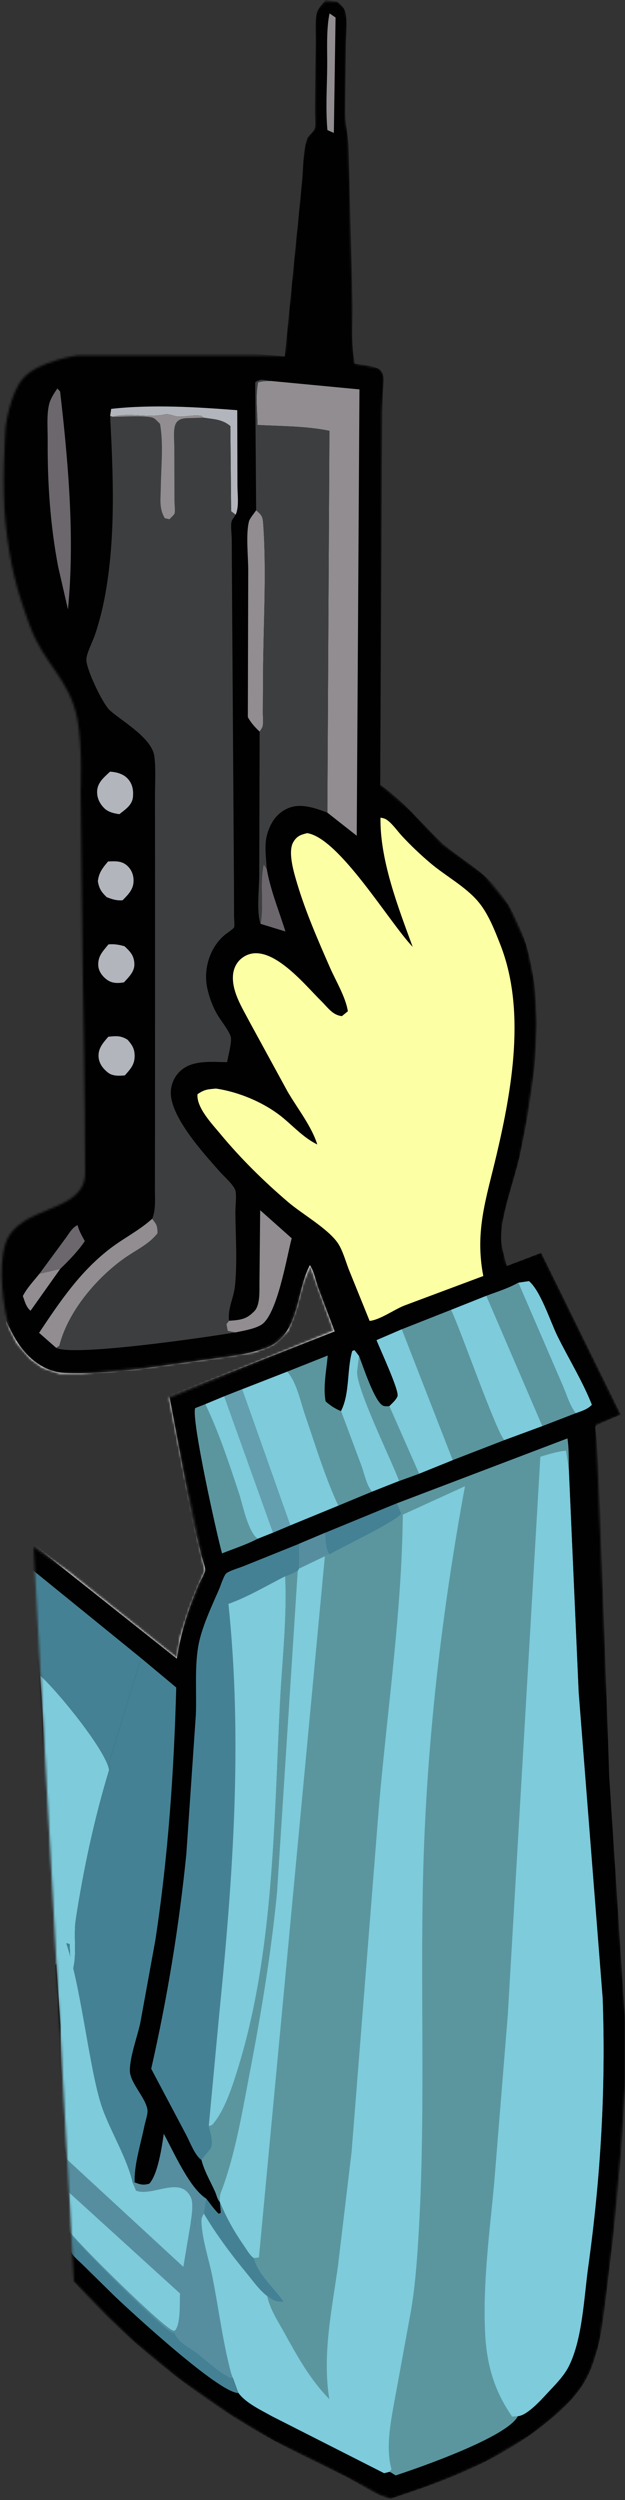 <?xml version="1.0" encoding="UTF-8"?> <svg xmlns="http://www.w3.org/2000/svg" width="279" height="1115" viewBox="0 0 279 1115" fill="none"><rect x="0" y="0" width="279" height="1115" fill="#333333" stroke="none"/><mask id="mask0_437_2293" style="mask-type:alpha" maskUnits="userSpaceOnUse" x="0" y="0" width="279" height="1115"><path d="M10.499 168.526C17.341 161.024 34.499 158.526 34.499 158.526H127L135.5 66.026L137 61.526L140.5 57.026V29.026V6.526L142.5 3.026L145 0.526H150.5L154 3.526L155 8.026L154 52.526L155.5 61.526L156.5 101.526L157.5 145.526L158 162.026L168.5 164.026L170.5 165.526L171.5 168.526L170.5 183.526V225.526V256.526V299.026L170 350.026L183.5 361.526L197.5 376.526L216 390.026L227 403.526L235 421.026L238.5 438.026L239.5 456.526L238.5 476.526L235 500.026L232 516.526L227 535.026L224 547.026V554.526L226 564.026L241.5 558.526L277 631.026L266 635.526L270.5 747.526L276.5 861.026L279 897.526V931.026L277 961.026L273.5 999.026L271 1020.53L267.5 1045.53L263.5 1057.53L260 1064.03L255.5 1070.03L247.5 1077.53L237 1086.03L217.5 1097.53L203 1104.03L190.5 1109.03L174.5 1114.53L169 1112.53L160 1107.53L143.5 1099.03L122 1088.53L103 1077.03L80 1061.03L60 1044.53L48 1033.03L33 1017.53L15 690.026L30 700.526L79 739.526L80.5 730.026L85 716.526L91.5 700.526L82 655.526L75.5 623.526L149 593.526L138.5 564.526L135.5 571.526L132 584.026L128.5 593.526L122 599.526L113.5 603.026L93 606.026L63.5 610.026L36.5 612.526H26.5L19 610.026L13.5 606.026L7.5 599.026L4 592.026L2.499 585.526C2.499 585.526 -1.406 565.985 2.499 554.526C8.479 536.983 37.999 541.561 37.999 523.026C37.999 490.026 36.999 438.026 36.999 438.026L35.999 353.026C35.999 353.026 36.899 332.791 34.499 320.526C31.045 302.872 19.763 296.39 13.499 279.526C7.068 262.211 4.559 251.882 2.499 233.526C0.627 216.839 2.499 190.526 2.499 190.526C2.499 190.526 4.339 175.281 10.499 168.526Z" fill="#D9D9D9"></path></mask><g mask="url(#mask0_437_2293)"><path d="M145.26 0L150.634 0.827C152.492 2.565 153.887 3.523 154.336 6.239C155.025 10.405 154.403 15.642 154.367 19.898L154.111 48.889C154.071 55.224 155.45 60.389 155.639 66.534L157.389 133.753C157.585 142.182 156.343 154.24 158.52 162.23C162.295 162.725 166.211 162.986 169.634 164.775C170.007 165.418 170.734 166.345 170.939 167.027C171.606 169.252 170.838 174.156 170.804 176.755L170.473 207.557L169.751 350.085C180.151 356.943 187.889 367.405 197.118 375.719C204.986 382.807 215.486 388.305 222.059 396.546C247.466 428.399 240.014 478.742 231.993 515.482C229.524 526.793 224.062 540.092 223.708 551.474C223.578 555.674 225.206 560.591 226.239 564.667L241.599 558.755L277.194 630.896C275.578 631.649 266.309 635.308 265.794 636.211C265.591 636.567 266.262 641.029 266.335 641.915L267.597 662.068L271.961 792.526L278.934 899.727C280.014 937.73 276.686 974.996 271.931 1012.65C270.03 1027.7 269.023 1046.34 262.191 1060.03C258.28 1067.87 250.603 1075.1 243.833 1080.54C222.678 1097.54 199.842 1106.09 174.396 1114.42C169.129 1113.88 159.312 1106.98 154.271 1104.5C139.395 1097.18 124.322 1090.19 110.134 1081.57C82.038 1064.51 54.634 1042.03 32.746 1017.44L36.471 1086.33L46.852 1175.28C49.164 1204.21 48.45 1233.13 49.283 1262.1L49.758 1296.37C49.639 1300.05 49.968 1304.87 48.801 1308.32C47.245 1312.92 49.827 1320.11 50.67 1324.9L55.241 1356.49L63.651 1445.02L78.216 1589.72L82.928 1805.78L85.74 1870.54C86.241 1880.61 88.706 1894.58 86.844 1904.23L82.134 1905.56C79.596 1908.14 81.721 1911.47 81.051 1915.03L78.678 1915.87C61.103 1920.51 41.184 1922.18 23.185 1925.09C-1.719 1929.11 -26.96 1935.78 -52.163 1937.02C-68.28 1937.81 -84.216 1935.87 -100.028 1932.85C-105.973 1931.71 -114.907 1931.06 -120.003 1928.03L-120.042 1923.03C-123.241 1921.29 -127.475 1921.32 -131.07 1920.93L-153.682 1919.1C-158.007 1918.89 -163.351 1919.31 -167.488 1918.07L-170.037 1880.13C-170.687 1871.83 -170.93 1862.95 -172.829 1854.84C-175.559 1875.13 -174.262 1897.89 -174.675 1918.47C-190.618 1922.33 -207.057 1926.44 -223.418 1927.88C-235.875 1928.98 -248.848 1928.44 -261.366 1928.44C-262.241 1929.31 -262.911 1930.02 -263.48 1931.13L-263.93 1932.03C-305.056 1943.64 -350.341 1956.74 -393.366 1954.69C-414.89 1953.66 -435.879 1949.01 -456.753 1943.99L-452.284 1927.14L-529.083 1906.46L-519.587 1769.28L-518.748 1661.1L-516.445 1540.58L-517.564 1448.95C-516.802 1422.68 -513.113 1397.08 -509.191 1371.14L-540.577 1363.73L-602.531 1415.94L-644.723 1331.5L-620.731 1314.37C-631.766 1295.14 -641.088 1274.18 -649.922 1253.84L-679.256 1179.82C-684.391 1164.9 -691.004 1149.09 -691 1133.16C-690.995 1109.88 -681.249 1086.64 -675.065 1064.43L-661.529 1008.64C-652.51 966.066 -648.656 922.345 -638.518 880.123C-626.912 831.788 -604.766 785.426 -569.253 750.198L-510.73 696.859L-491.662 681.026C-489.952 679.665 -485.95 677.411 -484.723 675.802C-481.867 672.056 -479.843 665.029 -477.542 660.648C-471.287 648.738 -461.948 637.33 -452.432 627.862C-473.544 610.942 -492.273 593.748 -508.434 571.852C-531.05 541.21 -548.187 505.746 -553.055 467.68C-557.697 431.375 -551.366 392.675 -542.74 357.41L-532.313 318.824C-531.12 314.752 -528.078 309.016 -527.803 304.938C-527.474 300.062 -528.981 293.94 -529.423 288.994L-531.236 258.893C-532.505 229.03 -529.633 199.053 -525.224 169.543C-522.755 153.015 -514.182 98.394 -502.501 90.026C-498.337 87.043 -492.475 87.233 -487.654 88.075C-474.657 90.344 -462.285 95.718 -450.445 101.377C-409.482 120.956 -369.595 152.439 -343.617 189.795L-256.906 192.053L-256.849 167.527C-255.153 165.372 -255.01 165.238 -252.366 164.534C-244.332 169.112 -250.601 183.387 -247.601 191.228L-244.366 191.695C-240.524 187.371 -244.131 172.601 -242.366 166.092C-239.76 164.352 -239.843 164.428 -236.757 165.027C-231.67 171.945 -237.757 184.101 -234.449 191.607L-144.308 185.632C-139.64 178.081 -132.152 170.981 -125.846 164.656C-95.124 133.842 -58.247 108.499 -17.193 93.653C-10.906 91.38 5.99 84.677 12.381 88.148L13.134 88.617L14.981 89.855C27.123 99.694 32.6 142.634 34.651 157.982C65.012 153.18 96.674 156.428 127.131 158.96L134.74 82.132C135.265 77.302 135.343 65.606 137.311 61.526C137.971 60.16 139.887 58.974 140.431 57.526C141.065 55.84 140.513 51.053 140.538 49.097L140.966 18.544C141.029 14.619 140.468 8.684 141.684 5.027C142.156 3.604 144.325 1.314 145.26 0Z" fill="#010101"></path><path d="M17.599 568.099L26.891 565.926L13.634 584.604C11.653 582.929 11.054 580.399 10.193 578.026C12.045 574.446 15.073 571.24 17.599 568.099Z" fill="#918D91"></path><path d="M116.299 412.031C117.9 403.425 115.822 394.256 117.689 385.555L119.056 387.418C120.738 397.078 124.518 406.101 127.414 415.439L116.299 412.031Z" fill="#6B676C"></path><path d="M17.6 568.1L29.199 552.35C30.757 550.26 32.256 547.421 34.635 546.395C35.243 548.959 36.626 551.216 37.857 553.527C34.88 557.989 30.745 562.207 26.892 565.927L17.6 568.1Z" fill="#6B676C"></path><path d="M147.095 5.965L149.791 7.808L149.031 59.29L146.163 58.026C145.316 48.879 145.957 39.289 146.055 30.096C146.139 22.241 145.565 13.67 147.095 5.965Z" fill="#918D91"></path><path d="M48.232 384.213C51.419 384.104 54.309 383.813 56.836 386.151C58.678 387.856 59.557 390.053 59.624 392.526C59.732 396.529 57.355 398.852 54.708 401.53C51.972 401.72 50.126 401.091 47.634 400.144C45.211 397.79 44.267 396.369 43.672 393.026C44.135 389.151 45.796 387.147 48.232 384.213Z" fill="#B2B5BC"></path><path d="M48.401 421.204C51.086 420.946 53.046 421.33 55.593 422.026C58.194 424.484 59.915 426.214 59.988 430.057C60.051 433.365 57.412 435.878 55.327 438.135C52.707 438.571 50.137 438.649 47.852 437.026C45.736 435.523 43.969 433.199 43.859 430.526C43.684 426.328 45.948 424.263 48.401 421.204Z" fill="#B2B5BC"></path><path d="M48.347 462.38C51.788 462.045 53.916 461.795 56.955 463.729C58.684 465.712 59.864 467.302 60.068 470.004C60.405 474.453 58.516 476.497 55.73 479.63C53.183 479.837 50.282 480.04 48.15 478.339C45.813 476.473 44.068 474.1 43.982 471.026C43.88 467.39 46.128 464.992 48.347 462.38Z" fill="#B2B5BC"></path><path d="M49.136 344.154C51.751 344.329 54.67 345.022 56.635 346.906C59.096 349.265 59.653 352.232 59.339 355.526C58.998 359.091 55.878 361.079 53.278 363.125C50.866 362.767 48.268 362.21 46.49 360.408C44.465 358.355 43.293 355.928 43.352 353.026C43.432 349.031 46.429 346.703 49.136 344.154Z" fill="#B2B5BC"></path><path d="M49.164 185.493L49.634 182.358C67.886 180.312 87.637 181.529 105.911 182.95L105.995 216.553C106 220.347 106.804 226.151 105.21 229.543L103.18 228.026L102.831 190.026C99.118 186.937 95.497 187.031 90.834 186.276L89.977 185.499C86.266 184.864 83.22 185.955 79.634 185.77C77.146 185.642 75.861 184.34 73.178 184.895C65.732 186.434 57.83 183.889 50.222 185.881L49.164 185.493Z" fill="#B2B5BC"></path><path d="M60.123 973.346C62.594 974.316 63.99 974.687 66.635 973.927C70.495 969.767 72.27 957.477 73.103 951.667C77.531 959.727 84.541 975.837 92.045 980.577L91.144 986.057L88.411 985.026C86.988 989.576 87.092 994.316 85.923 998.906C84.553 997.346 85.069 994.186 85.024 992.096C85.465 988.966 86.549 983.067 85.268 980.177C80.787 970.067 67.982 979.856 60.747 977.026L59.207 973.447L60.123 973.346Z" fill="#568EA0"></path><path d="M231.336 572.076L236.134 571.376C241.294 575.649 245.724 589.539 248.787 595.763C253.75 605.847 260.135 616.13 264.218 626.526C262.297 628.595 259.532 629.357 256.952 630.31C254.031 626.509 252.712 621.279 250.718 616.927L231.336 572.076Z" fill="#7DCBDB"></path><path d="M102.259 589.057C106.667 588.751 109.713 588.556 112.953 585.357L113.629 584.696C116.22 581.834 115.765 575.6 115.823 571.931L116.139 539.748L130.216 552.27C127.958 560.725 123.693 586.994 116.374 591.027C113.109 592.826 108.631 593.53 104.99 594.267L101.635 593.607L101.066 590.527L102.259 589.057Z" fill="#918D91"></path><path d="M31.164 995.466C34.269 1000.42 73.553 1038.99 77.28 1039.64L77.99 1039.73C79.859 1043.95 84.16 1045.57 87.704 1048.21C91.913 1051.36 96.748 1056.04 101.485 1058.28C102.04 1058.55 102.537 1058.54 103.135 1058.55L106.301 1067.27C97.612 1067.14 58.499 1031.08 50.853 1023.76L36.699 1009.85C35.371 1008.52 32.54 1006.25 31.878 1004.54C30.957 1002.16 31.22 998.046 31.164 995.466Z" fill="#458194"></path><path d="M67.927 543.562C69.975 546.155 70.268 546.551 70.344 550.026C66.685 554.849 60.578 557.623 55.686 561.073C43.058 569.977 30.316 585.035 26.507 600.19L25.111 601.177L17.443 594.44C26.765 580.479 35.746 567.081 49.284 556.755C55.101 552.317 61.725 548.987 67.241 544.17L67.927 543.562Z" fill="#918D91"></path><path d="M14.209 917.809L20.476 904.659L21.25 988.056L20.754 1011.52C18.974 1005.71 20.253 1000.19 19.941 994.326C19.747 990.676 18.546 988.026 19.134 984.026L18.764 983.426C16.496 978.986 20.113 971.446 17.345 967.446L17.06 986.546C17.138 991.186 19.297 992.406 16.269 997.206L15.099 983.256L15.068 982.206C12.768 974.486 14.026 962.066 13.745 953.776L10.547 951.316C10.793 943.266 11.43 934.984 10.68 926.964L14.209 917.809Z" fill="#93D6E7"></path><path d="M14.209 917.81L15.181 962.637C15.299 968.657 16.414 976.437 15.068 982.207C12.768 974.487 14.026 962.067 13.745 953.777L10.547 951.317C10.793 943.267 11.43 934.985 10.68 926.965L14.209 917.81Z" fill="#568EA0"></path><path d="M114.348 227.577C117.073 229.96 117.283 230.392 117.54 234.137C119.032 255.912 117.545 278.795 117.443 300.673L117.343 317.681C117.32 319.376 117.664 322.516 117.225 324.026C117.027 324.709 116.274 325.666 115.9 326.31C113.728 324.255 112.109 322.478 110.634 319.859L110.809 254.619C110.844 248.429 109.654 238.329 111.146 232.526C111.484 231.213 113.544 228.82 114.348 227.577Z" fill="#918D91"></path><path d="M25.595 173.259L26.84 174.617C30.505 206.428 33.441 239.926 30.341 271.827L25.978 252.866C22.418 234.208 21.161 215.387 21.287 196.419C21.32 191.464 20.761 185.132 21.908 180.349C22.506 177.856 24.174 175.346 25.595 173.259Z" fill="#6B676C"></path><path d="M217.125 577.909C221.851 576.135 226.949 574.583 231.336 572.075L250.718 616.927C252.712 621.279 254.031 626.508 256.952 630.309L242.126 636.024L217.125 577.909Z" fill="#5B969F"></path><path d="M128.256 611.736L146.305 604.568C145.724 610.896 144.143 618.832 145.361 625.026C147.588 626.97 149.465 628.208 152.202 629.361L161.387 653.919C162.581 657.268 163.664 662.675 166.041 665.288L151.061 671.506C145.063 658.597 140.862 644.571 136.233 631.118C134.156 625.083 132.479 616.469 128.256 611.736Z" fill="#5B969F"></path><path d="M152.201 629.362C156.217 621.602 154.782 611.012 157.224 602.527L158.258 602.164L160.238 604.73C161.827 608.785 167.272 625.5 171.044 626.993C171.981 627.364 172.832 627.225 173.813 627.143L187.102 657.271L178.16 660.511L166.04 665.289C163.663 662.676 162.58 657.269 161.386 653.92L152.201 629.362Z" fill="#7DCBDB"></path><path d="M160.24 604.729C161.829 608.784 167.274 625.499 171.046 626.992C171.983 627.363 172.834 627.225 173.815 627.143L187.104 657.271L178.162 660.51C174.821 651.431 158.427 618.185 159.455 611.398L160.24 604.729Z" fill="#5B969F"></path><path d="M201.293 584.204L217.126 577.909L242.127 636.024L225.136 642.291C221.783 639.599 205.522 592.901 201.293 584.204Z" fill="#7DCBDB"></path><path d="M108.061 619.607L128.255 611.736C132.478 616.469 134.156 625.083 136.233 631.118C140.862 644.571 145.063 658.597 151.061 671.506L129.569 680.327L108.061 619.607Z" fill="#7DCBDB"></path><path d="M100.067 622.762L108.06 619.607L129.568 680.327L121.856 683.554L115.019 686.276C110.101 688.883 104.3 690.727 99.112 692.817C96.756 684.276 85.346 633.054 87.12 628.026L91.677 626.244L100.067 622.762Z" fill="#5B969F"></path><path d="M91.678 626.244L100.068 622.762L121.857 683.554L115.02 686.276C110.578 682.919 108.473 671.382 106.632 665.837C102.19 652.45 97.776 638.985 91.678 626.244Z" fill="#7DCBDB"></path><path d="M100.068 622.762L108.061 619.607L129.569 680.327L121.857 683.554L100.068 622.762Z" fill="#649FB0"></path><path d="M17.876 747.272C15.7 728.952 12.818 711.337 6.744 693.853L62.966 739.516L49.077 784.868C48.591 786.196 48.784 787.285 49.063 788.638L48.707 789.452C47.483 780.898 25.489 753.873 17.876 747.272Z" fill="#458194"></path><path d="M201.294 584.204C205.523 592.901 221.784 639.599 225.137 642.291L202.09 651.21L187.104 657.27L173.815 627.142C175.029 625.907 176.846 624.369 177.457 622.729C178.36 620.306 169.581 601.583 168.096 597.698L179.351 592.861L201.294 584.204Z" fill="#5B969F"></path><path d="M173.815 627.142C175.029 625.907 176.846 624.369 177.457 622.729C178.36 620.306 169.581 601.583 168.096 597.698L179.351 592.861L202.09 651.21L187.104 657.27L173.815 627.142Z" fill="#7DCBDB"></path><path d="M28 959.526L81.881 1010.3L85.18 990.206C85.227 992.425 84.691 995.78 86.114 997.436C87.329 992.563 87.221 987.531 88.699 982.701L91.539 983.794L93 985.026C92.4 986.088 91.513 987.774 91.539 989.026C91.71 997.36 93.691 1006.5 95.302 1014.74C98.283 1029.97 100.092 1045.47 104 1060.53C103.379 1060.52 102.862 1060.53 102.286 1060.24C97.363 1057.86 92.339 1052.89 87.966 1049.55C84.283 1046.75 79.814 1045.03 77.872 1040.55L77.134 1040.45C73.262 1039.76 32.442 998.816 29.216 993.561L29.039 990.663C27.945 988.317 28.314 984.782 28.243 982.16L28 959.526Z" fill="#568EA0"></path><path d="M30.995 992.526L31.075 991.646C31.465 987.036 31.116 982.466 30.836 977.866L80.357 1022.89C80.136 1027.04 80.746 1036.89 77.991 1039.52L77.281 1039.43C73.554 1038.78 34.27 1000.21 31.165 995.256L30.995 992.526Z" fill="#7DCBDB"></path><path d="M146.128 362.429L147.054 192.151C136.699 189.997 125.501 190.113 114.945 189.536C114.881 183.602 114.047 176.331 115.2 170.568C116.961 169.938 118.924 169.991 120.778 169.895L160.463 173.672L159.245 372.74L146.128 362.429Z" fill="#918D91"></path><path d="M17.875 747.271C25.488 753.872 47.482 780.897 48.706 789.451C42.144 810.989 37.252 833.831 33.842 856.086C32.712 863.461 34.535 871.896 32.428 878.893L31.597 879.026L31.06 867.026L29.455 866.643L1.937 923.526L2.634 925.235C5.286 925.866 7.971 926.644 10.68 926.964C11.43 934.984 10.793 943.266 10.547 951.316C7.841 952.486 6.053 952.666 3.164 952.576L-9.59 952.206L10.323 833.839C11.656 827.575 12.81 814.416 16.832 809.646C20.892 789.704 19.423 767.433 17.875 747.271Z" fill="#7DCBDB"></path><path d="M114.349 227.577L113.918 170.526C116.371 168.697 117.813 169.52 120.778 169.894C118.924 169.99 116.961 169.937 115.2 170.567C114.047 176.33 114.881 183.601 114.945 189.535C125.501 190.112 136.699 189.996 147.054 192.15L146.128 362.428C140.545 360.367 134.03 357.931 128.212 360.643C123.472 362.851 120.959 366.697 119.42 371.556C117.836 376.56 118.789 382.253 119.056 387.418L117.689 385.555C115.822 394.256 117.9 403.425 116.299 412.031C114.397 406.493 115.748 396.106 115.733 389.908L115.901 326.31C116.275 325.666 117.028 324.709 117.226 324.026C117.665 322.516 117.321 319.376 117.344 317.681L117.444 300.673C117.546 278.795 119.033 255.912 117.541 234.137C117.284 230.392 117.074 229.96 114.349 227.577Z" fill="#3D3E3F"></path><path d="M9.423 808.762L16.833 809.646C12.811 814.416 11.657 827.574 10.324 833.838L-9.589 952.206L3.165 952.576C-7.732 953.836 -21.564 954.776 -32.385 953.246L-15.404 952.376L9.423 808.762Z" fill="#568EA0"></path><path d="M62.967 739.516L78.669 752.62C77.655 790.262 75.043 828.328 69.303 865.576L62.624 902.227C61.283 908.442 57.926 917.344 57.97 923.529C58.008 928.999 65.311 935.851 65.844 941.176C66.021 942.947 64.764 946.587 64.396 948.437C62.907 955.927 59.728 965.817 60.124 973.347L59.208 973.447L60.748 977.027C67.983 979.857 80.788 970.067 85.269 980.177C86.55 983.067 85.466 988.967 85.025 992.097L81.85 1011.03L29.996 963.197C27.083 956.977 29.71 912.595 30.221 904.062C29.662 891.768 31.917 878.796 29.457 866.643L31.062 867.027L31.599 879.027L32.43 878.894C34.537 871.897 32.714 863.461 33.844 856.086C37.254 833.831 42.146 810.99 48.708 789.452L49.064 788.638C48.785 787.285 48.592 786.196 49.078 784.868L62.967 739.516Z" fill="#458194"></path><path d="M27 903.524L25 874.024C25.955 876.552 28.607 863.905 29.5 866.526C36.553 887.237 40.086 925.483 46.006 941.2C49.94 951.644 56.7 962.694 59.204 973.444L60.744 977.024C67.979 979.854 80.784 970.064 85.265 980.174C86.546 983.064 85.462 988.964 85.021 992.094L81.846 1011.02L29.992 963.194C27.079 956.974 26.999 908.489 27 903.524Z" fill="#7DCBDB"></path><path d="M133.664 688.471L133.517 699.592L132.898 700.673C131.151 701.437 129.133 702.611 127.294 703.029C128.203 721.598 125.903 740.948 124.973 759.54C122.315 812.716 122.196 870.442 106.482 921.66C104.067 929.533 100.665 940.436 95.478 946.826C94.676 947.816 94.417 948.046 93.199 948.136C93.835 950.906 95.527 955.886 93.988 958.436L90.52 962.556C90.077 963.046 90.228 962.826 89.966 963.346C87.083 961.486 84.809 955.396 83.188 952.306L67.498 922.671C74.7 890.999 79.96 859.091 83.191 826.773L87.423 764.876C87.82 755.033 86.839 743.894 88.498 734.248C89.908 726.058 94.42 716.549 97.77 708.879C98.387 707.465 99.93 702.662 100.954 701.759C102.335 700.541 106.996 699.229 108.927 698.424L133.664 688.471Z" fill="#458194"></path><path d="M127.294 703.029C128.203 721.598 125.903 740.948 124.973 759.54C122.315 812.716 122.196 870.442 106.482 921.66C104.067 929.533 100.665 940.436 95.478 946.826C94.676 947.816 94.417 948.046 93.199 948.136L97.872 898.242C103.991 837.432 108.345 776.344 101.975 715.339C110.602 712.268 119.115 707.168 127.294 703.029Z" fill="#7DCBDB"></path><path d="M138.326 564.275C140.173 566.953 140.87 571.013 141.947 574.107L149.378 593.793L75.6 622.701L85.791 676.939L89.935 693.943C90.351 695.563 91.657 698.752 91.567 700.215C91.475 701.723 89.272 705.371 88.569 707.026C83.872 718.087 80.831 727.868 78.903 739.71L11.702 686.382C9.155 684.522 5.182 682.371 3.116 680.114C2.003 678.898 0.648 674.271 -0.152 672.551C-3.017 666.393 -6.133 660.252 -10.027 654.674C-18.446 642.613 -29.065 632.722 -40.344 623.402C-24.885 612.434 -11.523 599.88 1.435 586.113C5.637 595.752 10.099 604.993 19.971 609.992C22.736 611.392 25.745 612.165 28.837 612.307C47.869 613.177 69.219 609.595 88.099 606.942C97.826 605.576 108.764 604.645 118.043 601.435C133.736 596.008 131.926 577.336 137.943 565.036L138.326 564.275Z" fill="#FDFDFD"></path><path d="M50.222 185.881C57.83 183.889 65.732 186.434 73.178 184.895C75.861 184.34 77.146 185.642 79.634 185.77C83.22 185.955 86.266 184.864 89.977 185.499L90.834 186.276C95.497 187.031 99.118 186.937 102.831 190.026L103.18 228.026L105.21 229.543C104.691 230.399 103.698 231.613 103.401 232.526C102.878 234.131 103.434 238.477 103.444 240.354L103.581 264.351L104.442 393.914L104.474 408.584C104.476 409.624 104.834 412.805 104.484 413.658C104.28 414.157 100.974 416.426 100.318 416.977C93.563 422.659 90.606 432.481 92.6 441.083C93.586 445.335 95.008 449.141 97.235 452.88C98.583 455.142 102.86 460.505 103.093 462.88C103.374 465.749 101.858 470.724 101.385 473.723C94.397 473.659 85.502 472.577 80.111 478.026C77.619 480.545 76.174 484.05 76.247 487.6C76.473 498.672 91.041 514.566 98.081 522.516C99.793 524.45 104.253 528.419 105.026 530.799C105.705 532.887 105.068 538.03 105.081 540.507C105.138 551.324 106.015 562.98 104.874 573.699C104.312 578.987 101.537 583.665 102.258 589.056L101.065 590.526L101.634 593.606L104.989 594.266C93.007 596.281 33.077 605.101 25.111 601.177L26.507 600.19C30.316 585.035 43.058 569.977 55.686 561.073C60.578 557.623 66.685 554.849 70.344 550.026C70.268 546.551 69.975 546.155 67.927 543.562C69.631 539.884 69.129 533.866 69.152 529.863L69.194 499.644L69.21 390.533L69.179 355.706C69.169 349.798 69.629 343.255 68.915 337.42C67.908 329.18 54.705 321.859 49.075 316.866C45.821 313.98 38.35 298.17 38.54 294.054C38.668 291.277 41.426 286.001 42.38 283.172C44.431 277.087 45.964 270.908 47.081 264.584C51.686 238.509 50.527 211.807 49.164 185.493L50.222 185.881Z" fill="#3D3E3F"></path><path d="M50.223 185.881C57.831 183.889 65.733 186.434 73.179 184.895C75.862 184.34 77.147 185.642 79.635 185.77C83.221 185.955 86.267 184.864 89.978 185.499L90.835 186.276L83.224 186.51C80.988 186.646 79.021 187.251 78.199 189.575C77.3 192.115 77.816 196.756 77.807 199.526L77.875 223.462C77.883 224.623 78.28 228.2 77.918 229.026C77.597 229.757 76.213 230.937 75.635 231.585L73.555 231.106C70.944 226.712 71.711 222.539 71.779 217.506C71.903 208.343 73.033 198.04 71.439 189.026C70.706 188.364 69.464 186.921 68.635 186.492C65.842 185.047 53.848 185.951 50.223 185.881Z" fill="#918D91"></path><path d="M-16.749 972.687C-11.528 975.737 -3.285 971.936 2.408 974.276L3.036 977.026L1.7 978.466L0.4 979.207C-3.006 980.857 -13.498 981.037 -17.054 979.697C-18.057 977.297 -17.278 975.127 -16.749 972.687Z" fill="#010101"></path><path d="M169.852 364.679C170.657 364.806 171.613 364.992 172.319 365.415C174.825 366.919 177.396 370.647 179.412 372.821C183.414 377.137 187.709 381.211 192.204 385.011C199.009 390.763 207.97 395.499 213.635 402.336C218.021 407.63 220.796 414.832 223.297 421.172C234.796 450.329 228.606 485.613 221.581 515.395C217.019 534.738 211.903 549.131 215.738 569.102L180.336 582.337C175.866 584.143 169.443 588.726 165 589.127L155.682 566.126C154.288 562.509 152.919 557.454 150.723 554.304C146.223 547.849 134.884 541.474 128.641 536.143C117.82 526.903 107.508 516.769 98.414 505.8C94.815 501.459 87.607 493.971 88.165 488.026C91.351 485.821 92.62 485.871 96.389 485.497C107.021 487.074 118.691 492.037 126.919 499.041C131.717 503.124 135.921 507.625 141.636 510.44C139.13 502.361 132.737 494.313 128.421 486.92L111.244 455.462C107.978 449.197 103.349 442.051 104.031 434.71C104.289 431.929 105.589 429.226 107.785 427.466C119.311 418.226 135.761 438.978 143.34 446.404C146.316 449.321 148.425 452.755 152.635 453.191L155.277 451.026C154.364 444.808 149.797 437.25 147.251 431.433C141.923 419.26 136.509 406.92 132.685 394.18C131.267 389.457 128.324 379.901 130.955 375.526C132.601 372.789 134.238 372.314 137.135 371.577C151.5 373.84 173.756 411.369 184.221 422.31C177.741 404.644 169.547 383.603 169.852 364.679Z" fill="#FCFFA4"></path><path d="M177.188 670.467L253.318 641.521C253.978 646.017 253.886 650.565 253.91 655.099L258.309 754.833L269.014 891.089C270.482 931.426 268.107 971.227 262.555 1011.19C260.681 1024.67 260.014 1042.88 254.077 1055.03C252.052 1059.17 248.718 1062.69 245.576 1066.01C242.477 1069.28 235.733 1077.21 231.166 1077.61C226.511 1086.89 187.496 1100.42 177.706 1103.67L176.625 1104.03L173.987 1102.4L171.475 1103.03L121.338 1077.6C116.289 1074.74 109.748 1071.81 106.302 1067.06L103.136 1058.34C99.374 1044.16 97.634 1029.56 94.765 1015.21C93.215 1007.45 90.095 998.376 89.931 990.526C89.906 989.346 90.415 988.266 90.992 987.266L91.144 986.057L92.044 980.577C93.82 982.917 95.516 985.356 97.635 987.396L98.635 986.927L98.153 982.077C97.032 980.947 96.719 979.006 96.059 977.526C93.913 972.726 91.314 968.516 89.966 963.346C90.228 962.826 90.078 963.047 90.52 962.557L93.989 958.436C95.528 955.886 93.836 950.906 93.2 948.136C94.418 948.046 94.677 947.816 95.478 946.826C100.666 940.436 104.068 929.533 106.483 921.66C122.197 870.442 122.316 812.716 124.974 759.54C125.904 740.948 128.204 721.598 127.295 703.029C129.134 702.611 131.152 701.437 132.899 700.673L133.518 699.592L133.665 688.471L145.016 683.688L177.188 670.467Z" fill="#5B969F"></path><path d="M145.016 683.688L177.188 670.467L179.105 675.026C177.17 678.435 152.322 690.107 147.029 693.307C145.212 690.876 145.308 686.696 145.016 683.688Z" fill="#458194"></path><path d="M133.665 688.471L145.016 683.688C145.308 686.696 145.212 690.876 147.029 693.307L145.023 694.073L115.579 1006.81L113.309 1007.1C111.621 1006.05 110.06 1003.25 108.889 1001.56C104.562 995.337 101.042 989.087 98.154 982.077C97.033 980.947 96.719 979.006 96.059 977.526C93.913 972.726 91.314 968.516 89.967 963.346C90.229 962.826 90.078 963.047 90.521 962.557L93.989 958.436C95.528 955.886 93.836 950.906 93.2 948.136C94.418 948.046 94.677 947.816 95.479 946.826C100.666 940.436 104.068 929.533 106.483 921.66C122.197 870.442 122.316 812.716 124.974 759.54C125.904 740.948 128.204 721.598 127.295 703.029C129.134 702.611 131.152 701.437 132.899 700.673L133.518 699.592L133.665 688.471Z" fill="#7DCBDB"></path><path d="M133.665 688.471L145.016 683.688C145.308 686.696 145.212 690.876 147.029 693.307L145.023 694.073L133.518 699.592L133.665 688.471Z" fill="#568EA0"></path><path d="M127.295 703.029C129.134 702.611 131.152 701.437 132.899 700.673L123.694 843.687C121.1 870.784 116.666 897.44 111.542 924.157C108.22 941.478 104.971 961.286 98.643 977.716C98.074 979.196 98.09 980.516 98.154 982.076C97.033 980.946 96.719 979.006 96.059 977.526C93.913 972.726 91.314 968.516 89.967 963.346C90.229 962.826 90.078 963.046 90.521 962.556L93.989 958.436C95.528 955.886 93.836 950.906 93.2 948.136C94.418 948.046 94.677 947.816 95.479 946.826C100.666 940.436 104.068 929.533 106.483 921.66C122.197 870.442 122.316 812.716 124.974 759.54C125.904 740.948 128.204 721.598 127.295 703.029Z" fill="#5B969F"></path><path d="M119.269 1024.03C120.481 1029.8 123.935 1035.04 126.767 1040.15C132.613 1050.68 138.477 1061.38 147.019 1070.01C143.758 1050.38 148.195 1029.92 150.896 1010.42L156.94 959.806L169.247 804.617C172.997 761.774 179.376 718.567 179.814 675.531L207.556 662.861C196.955 720.42 190.234 779.033 188.849 837.563C187.547 892.561 190.213 948.206 186.446 1003.08C185.816 1012.26 185.013 1021.45 183.471 1030.53L176.467 1068.8C174.675 1078.73 171.939 1091.32 174.745 1101.23L173.987 1102.4L171.475 1103.03L121.338 1077.6C116.289 1074.74 109.748 1071.81 106.302 1067.06L103.136 1058.34C99.374 1044.16 97.634 1029.56 94.765 1015.21C93.215 1007.45 90.095 998.376 89.931 990.526C89.906 989.346 90.415 988.266 90.992 987.266L91.144 986.056L92.044 980.576C93.82 982.916 95.516 985.356 97.635 987.396L98.635 986.926L98.153 982.076C101.042 989.086 104.562 995.336 108.889 1001.56C110.06 1003.25 111.621 1006.05 113.309 1007.1C115.547 1014.83 122.196 1020.1 126.645 1026.53C123.505 1026.85 121.699 1025.93 119.269 1024.03Z" fill="#7DCBDB"></path><path d="M92.045 980.576C93.821 982.916 95.516 985.356 97.635 987.396L98.635 986.926L98.154 982.076C101.042 989.086 104.562 995.336 108.889 1001.56C110.06 1003.25 111.621 1006.05 113.309 1007.1C115.547 1014.83 122.196 1020.1 126.645 1026.53C123.505 1026.85 121.699 1025.93 119.269 1024.03C115.809 1021.43 112.964 1017.34 110.2 1013.99C103.185 1005.49 96.665 996.726 90.992 987.266L91.144 986.056L92.045 980.576Z" fill="#458194"></path><path d="M231.166 1077.61L228.635 1077.8C220.647 1066.41 217.288 1054.64 216.575 1040.89C215.427 1018.77 218.544 995.767 220.593 973.787L226.69 898.508L241.21 649.706C244.884 648.6 248.812 647.331 252.635 647.017L253.91 655.099L258.309 754.834L269.014 891.089C270.482 931.426 268.107 971.227 262.555 1011.19C260.681 1024.67 260.014 1042.88 254.077 1055.03C252.052 1059.17 248.718 1062.69 245.576 1066.01C242.477 1069.28 235.733 1077.21 231.166 1077.61Z" fill="#7DCBDB"></path></g></svg> 